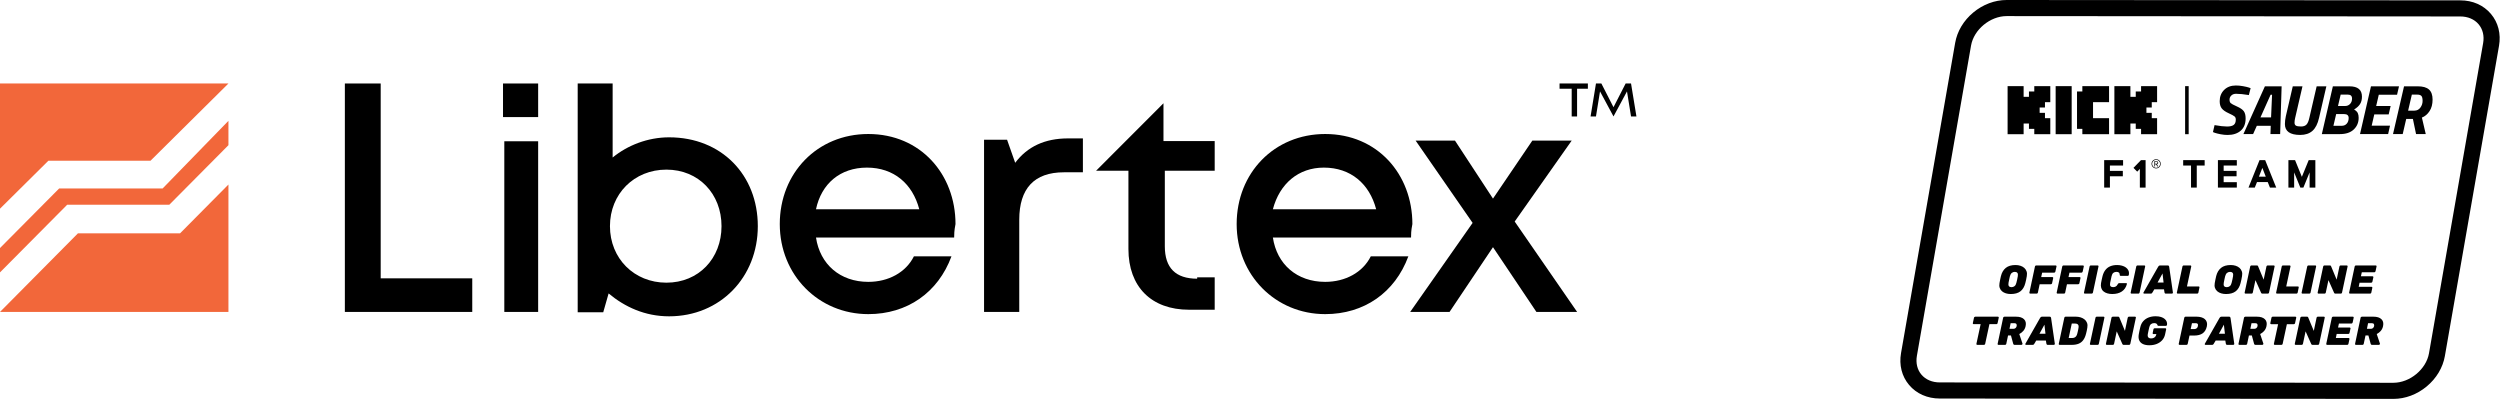 <svg width="539" height="86" viewBox="0 0 539 86" fill="none" xmlns="http://www.w3.org/2000/svg">
<path d="M74.352 67.252V18H82.077V60.009H101.819V67.252H74.352Z" fill="black"/>
<path d="M116.026 67.252H108.73V30.458H116.026V67.252ZM116.026 25.243H108.449V18H116.026V25.243Z" fill="black"/>
<path d="M155.559 48.758C155.559 41.794 150.633 36.571 143.677 36.571C136.722 36.571 131.506 41.794 131.506 48.758C131.506 55.722 136.722 60.945 143.677 60.945C150.633 60.945 155.559 55.722 155.559 48.758ZM163.384 48.758C163.384 59.784 155.269 68.199 144.257 68.199C139.04 68.199 134.693 66.168 131.216 63.266L130.057 67.329H124.55V18H132.085V33.959C135.273 31.348 139.62 29.607 144.257 29.607C155.559 29.607 163.384 37.731 163.384 48.758Z" fill="black"/>
<path d="M175.928 45.12H198.197C196.751 39.614 192.702 36.137 186.918 36.137C181.134 36.137 177.085 39.614 175.928 45.12ZM205.716 51.206H175.928C176.796 57.002 181.134 60.77 187.207 60.77C191.545 60.77 195.305 58.741 197.04 55.264H205.138C202.246 63.088 195.594 67.725 187.207 67.725C176.507 67.725 168.12 59.321 168.12 48.308C168.12 37.296 176.218 28.892 187.207 28.892C198.486 28.892 206.006 37.586 206.006 48.308C205.717 49.757 205.716 50.627 205.716 51.206Z" fill="black"/>
<path d="M229.386 37.146C222.963 37.146 219.752 40.654 219.752 47.376V67.252H212.162V30.131H217.125L218.876 35.1C221.504 31.593 225.299 29.839 230.261 29.839H233.473V37.146H229.386Z" fill="black"/>
<path d="M258.11 60.086C253.46 60.086 251.136 57.759 251.136 53.103V36.81H261.888V30.409H250.845V22.262L236.315 36.81H243.289V53.685C243.289 61.832 248.23 66.778 256.366 66.778H261.888V59.795H258.11V60.086Z" fill="black"/>
<path d="M274.432 45.12H296.701C295.255 39.614 291.206 36.137 285.422 36.137C279.927 36.137 275.878 39.614 274.432 45.12ZM304.221 51.206H274.432C275.3 57.002 279.638 60.77 285.711 60.77C290.049 60.77 293.809 58.741 295.544 55.264H303.642C300.75 63.088 294.098 67.725 285.711 67.725C275.011 67.725 266.624 59.321 266.624 48.308C266.624 37.296 274.721 28.892 285.711 28.892C296.99 28.892 304.51 37.586 304.51 48.308C304.22 49.757 304.221 50.627 304.221 51.206Z" fill="black"/>
<path d="M312.522 67.252H304.036L317.497 48.055L305.207 30.313H313.693L321.886 42.82L330.372 30.313H338.858L326.568 47.764L340.028 67.252H331.25L321.886 53.291L312.522 67.252Z" fill="black"/>
<path d="M347.871 25.104L344.963 19.705L344.091 25.104H342.927L344.091 18H345.254L347.871 23.115L350.488 18H351.651L352.814 25.104H351.651L350.779 19.705L347.871 25.104ZM342.637 19.137H340.019V25.104H338.856V19.137H336.239V18H342.346V19.137H342.637Z" fill="black"/>
<path d="M49.252 26.051V31.302L36.504 44.14H14.486L0 58.728V53.476L12.748 40.639H35.056L49.252 26.051Z" fill="#F2673A"/>
<path d="M38.822 50.305H16.804L0 67.253H49.252V39.785L38.822 50.305Z" fill="#F2673A"/>
<path d="M10.43 34.656H32.448L49.252 18H0V44.994L10.43 34.656Z" fill="#F2673A"/>
<path d="M523.205 83.31C521.122 85.043 518.575 85.998 516.032 86L418.241 85.923C415.552 85.927 413.193 84.888 411.598 82.996C410.029 81.135 409.413 78.694 409.863 76.121L421.535 9.232C421.968 6.747 423.357 4.425 425.445 2.69C427.529 0.957 430.078 0 432.623 0L530.414 0.077C533.099 0.07 535.455 1.109 537.05 3.004C538.619 4.867 539.237 7.308 538.788 9.879L527.113 76.768C526.68 79.25 525.291 81.575 523.203 83.31H523.205ZM413.282 76.718C413.014 78.259 413.357 79.695 414.251 80.758C415.175 81.853 416.586 82.455 418.232 82.45L516.025 82.527C519.58 82.522 523.091 79.613 523.691 76.169L535.366 9.28C535.634 7.738 535.291 6.303 534.394 5.239C533.474 4.145 532.062 3.545 530.421 3.548L432.628 3.47C429.071 3.473 425.557 6.385 424.957 9.826L413.282 76.718Z" fill="black"/>
<path d="M426.296 74.351C426.238 74.351 426.19 74.33 426.154 74.286C426.115 74.243 426.103 74.189 426.115 74.127L427.026 69.89H425.532C425.47 69.89 425.419 69.868 425.38 69.825C425.342 69.781 425.329 69.728 425.342 69.665L425.593 68.503C425.605 68.44 425.639 68.387 425.692 68.344C425.748 68.3 425.803 68.278 425.861 68.278H430.74C430.803 68.278 430.854 68.3 430.893 68.344C430.931 68.387 430.943 68.44 430.931 68.503L430.68 69.665C430.668 69.728 430.637 69.784 430.583 69.825C430.53 69.868 430.472 69.89 430.409 69.89H428.916L428.005 74.127C427.993 74.189 427.961 74.243 427.908 74.286C427.855 74.33 427.797 74.351 427.734 74.351H426.294H426.296Z" fill="black"/>
<path d="M430.861 74.352C430.803 74.352 430.757 74.33 430.724 74.286C430.69 74.243 430.678 74.19 430.69 74.127L431.879 68.501C431.891 68.438 431.925 68.385 431.983 68.341C432.041 68.298 432.099 68.276 432.157 68.276H434.631C435.419 68.276 435.999 68.455 436.371 68.815C436.743 69.173 436.862 69.675 436.722 70.316C436.635 70.722 436.468 71.065 436.221 71.348C435.975 71.63 435.687 71.855 435.359 72.017L436.045 74.067C436.05 74.083 436.055 74.1 436.057 74.115C436.06 74.129 436.057 74.146 436.052 74.163C436.04 74.216 436.014 74.26 435.97 74.299C435.927 74.337 435.878 74.354 435.828 74.354H434.361C434.249 74.354 434.175 74.328 434.131 74.272C434.088 74.216 434.061 74.166 434.049 74.12L433.563 72.331H432.937L432.555 74.129C432.543 74.192 432.509 74.245 432.456 74.289C432.401 74.332 432.343 74.354 432.277 74.354H430.861V74.352ZM433.239 70.896H434.063C434.266 70.896 434.428 70.84 434.554 70.727C434.677 70.613 434.757 70.473 434.793 70.306C434.827 70.132 434.81 69.985 434.738 69.864C434.665 69.743 434.525 69.683 434.317 69.683H433.493L433.242 70.898L433.239 70.896Z" fill="black"/>
<path d="M436.813 74.352C436.751 74.352 436.702 74.325 436.673 74.269C436.644 74.214 436.647 74.158 436.683 74.1L439.844 68.544C439.878 68.481 439.931 68.421 440.001 68.363C440.071 68.305 440.161 68.276 440.269 68.276H441.901C442.009 68.276 442.089 68.305 442.135 68.363C442.181 68.421 442.208 68.481 442.212 68.544L443.02 74.1C443.032 74.175 443.012 74.236 442.964 74.282C442.916 74.328 442.858 74.352 442.795 74.352H441.492C441.393 74.352 441.325 74.328 441.289 74.282C441.251 74.236 441.226 74.19 441.214 74.144L441.093 73.424H439.01L438.575 74.153C438.551 74.199 438.512 74.245 438.459 74.289C438.404 74.332 438.329 74.354 438.23 74.354H436.816L436.813 74.352ZM439.711 71.954H441.004L440.779 70.002L439.711 71.954Z" fill="black"/>
<path d="M444.061 74.352C443.998 74.352 443.948 74.33 443.909 74.286C443.87 74.243 443.858 74.19 443.87 74.127L445.069 68.501C445.081 68.438 445.115 68.385 445.168 68.341C445.224 68.298 445.282 68.276 445.347 68.276H447.56C447.93 68.276 448.281 68.329 448.607 68.433C448.933 68.537 449.216 68.689 449.453 68.89C449.69 69.091 449.861 69.337 449.97 69.632C450.079 69.927 450.096 70.267 450.025 70.657C449.984 70.906 449.946 71.125 449.905 71.316C449.864 71.507 449.813 71.725 449.748 71.966C449.61 72.51 449.412 72.96 449.158 73.312C448.904 73.665 448.573 73.926 448.165 74.098C447.756 74.269 447.249 74.354 446.642 74.354H444.064L444.061 74.352ZM446.007 72.875H446.744C446.935 72.875 447.104 72.844 447.251 72.778C447.399 72.716 447.524 72.614 447.623 72.479C447.725 72.343 447.802 72.167 447.853 71.954C447.899 71.788 447.937 71.635 447.966 71.502C447.995 71.37 448.022 71.237 448.049 71.104C448.075 70.971 448.102 70.823 448.131 70.661C448.184 70.342 448.14 70.113 448.005 69.968C447.87 69.823 447.657 69.75 447.367 69.75H446.674L446.004 72.875H446.007Z" fill="black"/>
<path d="M450.765 74.352C450.707 74.352 450.659 74.33 450.622 74.286C450.584 74.243 450.572 74.19 450.584 74.127L451.79 68.501C451.802 68.438 451.833 68.385 451.886 68.341C451.94 68.298 451.995 68.276 452.06 68.276H453.527C453.59 68.276 453.641 68.298 453.675 68.341C453.709 68.385 453.721 68.438 453.709 68.501L452.51 74.127C452.498 74.19 452.466 74.243 452.416 74.286C452.362 74.33 452.304 74.352 452.242 74.352H450.765Z" fill="black"/>
<path d="M454.228 74.352C454.165 74.352 454.115 74.33 454.076 74.286C454.037 74.243 454.025 74.19 454.037 74.127L455.236 68.501C455.248 68.438 455.282 68.385 455.335 68.341C455.388 68.298 455.446 68.276 455.504 68.276H456.659C456.763 68.276 456.833 68.3 456.872 68.346C456.911 68.392 456.932 68.431 456.937 68.46L458.136 71.343L458.735 68.503C458.747 68.441 458.779 68.387 458.829 68.344C458.88 68.3 458.941 68.278 459.003 68.278H460.313C460.376 68.278 460.427 68.3 460.461 68.344C460.495 68.387 460.507 68.441 460.495 68.503L459.296 74.129C459.284 74.192 459.252 74.245 459.199 74.289C459.146 74.332 459.088 74.354 459.025 74.354H457.88C457.769 74.354 457.696 74.33 457.657 74.279C457.619 74.231 457.595 74.195 457.582 74.17L456.367 71.444L455.794 74.127C455.782 74.19 455.751 74.243 455.7 74.286C455.647 74.33 455.589 74.352 455.526 74.352H454.223H454.228Z" fill="black"/>
<path d="M463.431 74.439C462.858 74.439 462.384 74.352 462.012 74.173C461.64 73.996 461.374 73.73 461.217 73.378C461.06 73.025 461.029 72.587 461.121 72.068C461.162 71.824 461.212 71.563 461.273 71.282C461.333 71.002 461.396 70.736 461.459 70.487C461.58 69.984 461.795 69.562 462.107 69.221C462.416 68.88 462.798 68.621 463.247 68.448C463.699 68.273 464.202 68.186 464.758 68.186C465.202 68.186 465.589 68.24 465.918 68.344C466.244 68.448 466.51 68.59 466.715 68.769C466.921 68.948 467.063 69.148 467.145 69.373C467.225 69.595 467.247 69.825 467.206 70.064C467.194 70.118 467.167 70.161 467.124 70.2C467.08 70.238 467.032 70.255 466.981 70.255H465.384C465.321 70.255 465.272 70.246 465.241 70.224C465.21 70.202 465.185 70.175 465.168 70.142C465.156 70.084 465.127 70.018 465.081 69.941C465.036 69.866 464.963 69.801 464.864 69.745C464.765 69.69 464.627 69.663 464.448 69.663C464.175 69.663 463.948 69.733 463.767 69.871C463.586 70.009 463.457 70.231 463.39 70.531C463.332 70.775 463.276 71.019 463.221 71.268C463.165 71.517 463.114 71.768 463.068 72.022C463.01 72.353 463.047 72.59 463.177 72.737C463.308 72.885 463.506 72.96 463.772 72.96C463.958 72.96 464.124 72.93 464.274 72.873C464.424 72.814 464.555 72.723 464.666 72.599C464.777 72.476 464.852 72.314 464.891 72.118L464.907 72.031H464.291C464.228 72.031 464.18 72.007 464.149 71.961C464.117 71.915 464.108 71.862 464.117 71.804L464.282 70.997C464.294 70.934 464.325 70.881 464.381 70.838C464.436 70.794 464.494 70.772 464.559 70.772H466.843C466.906 70.772 466.957 70.794 466.991 70.838C467.024 70.881 467.037 70.934 467.024 70.997L466.8 72.056C466.696 72.566 466.483 72.996 466.167 73.349C465.848 73.701 465.454 73.97 464.985 74.156C464.516 74.342 463.999 74.434 463.431 74.434V74.439Z" fill="black"/>
<path d="M469.924 74.352C469.862 74.352 469.811 74.33 469.772 74.286C469.734 74.243 469.721 74.19 469.734 74.127L470.932 68.501C470.944 68.438 470.978 68.385 471.031 68.341C471.084 68.298 471.145 68.276 471.21 68.276H473.588C473.948 68.276 474.277 68.317 474.579 68.402C474.881 68.486 475.135 68.615 475.343 68.788C475.55 68.963 475.698 69.177 475.78 69.436C475.865 69.695 475.872 69.997 475.802 70.342C475.652 71.036 475.35 71.546 474.896 71.865C474.441 72.186 473.818 72.346 473.025 72.346H472.054L471.672 74.124C471.66 74.187 471.628 74.24 471.575 74.284C471.524 74.328 471.464 74.349 471.401 74.349H469.924V74.352ZM472.312 70.949H473.119C473.281 70.949 473.433 70.898 473.578 70.797C473.723 70.695 473.818 70.538 473.866 70.323C473.895 70.214 473.902 70.108 473.888 70.011C473.873 69.912 473.83 69.832 473.757 69.772C473.685 69.712 473.566 69.68 473.404 69.68H472.588L472.31 70.949H472.312Z" fill="black"/>
<path d="M475.5 74.352C475.437 74.352 475.389 74.325 475.36 74.269C475.331 74.214 475.333 74.158 475.369 74.1L478.53 68.544C478.564 68.481 478.617 68.421 478.687 68.363C478.757 68.305 478.847 68.276 478.956 68.276H480.587C480.698 68.276 480.775 68.305 480.821 68.363C480.867 68.421 480.894 68.481 480.899 68.544L481.706 74.1C481.718 74.175 481.699 74.236 481.65 74.282C481.602 74.328 481.544 74.352 481.481 74.352H480.178C480.079 74.352 480.012 74.328 479.975 74.282C479.937 74.236 479.913 74.19 479.901 74.144L479.78 73.424H477.697L477.262 74.153C477.237 74.199 477.199 74.245 477.143 74.289C477.088 74.332 477.013 74.354 476.914 74.354H475.497L475.5 74.352ZM478.4 71.954H479.693L479.468 70.002L478.4 71.954Z" fill="black"/>
<path d="M482.793 74.352C482.735 74.352 482.689 74.33 482.653 74.286C482.617 74.243 482.607 74.19 482.619 74.127L483.808 68.501C483.82 68.438 483.854 68.385 483.912 68.341C483.97 68.298 484.028 68.276 484.086 68.276H486.561C487.349 68.276 487.929 68.455 488.301 68.815C488.673 69.173 488.791 69.675 488.654 70.316C488.567 70.722 488.4 71.065 488.153 71.348C487.907 71.63 487.619 71.855 487.291 72.017L487.977 74.067C487.982 74.083 487.987 74.1 487.989 74.115C487.992 74.129 487.989 74.146 487.984 74.163C487.972 74.216 487.946 74.26 487.902 74.299C487.859 74.337 487.81 74.354 487.76 74.354H486.293C486.181 74.354 486.107 74.328 486.063 74.272C486.02 74.216 485.993 74.166 485.981 74.12L485.495 72.331H484.869L484.487 74.129C484.475 74.192 484.441 74.245 484.388 74.289C484.333 74.332 484.275 74.354 484.209 74.354H482.796L482.793 74.352ZM485.171 70.896H485.995C486.198 70.896 486.36 70.84 486.486 70.727C486.609 70.613 486.689 70.473 486.725 70.306C486.759 70.132 486.742 69.985 486.67 69.864C486.597 69.743 486.457 69.683 486.249 69.683H485.425L485.174 70.898L485.171 70.896Z" fill="black"/>
<path d="M490.432 74.352C490.374 74.352 490.326 74.33 490.29 74.286C490.251 74.243 490.239 74.19 490.251 74.127L491.162 69.891H489.669C489.606 69.891 489.555 69.869 489.517 69.825C489.478 69.782 489.466 69.729 489.478 69.666L489.729 68.503C489.741 68.441 489.775 68.387 489.828 68.344C489.881 68.3 489.939 68.279 489.997 68.279H494.877C494.94 68.279 494.99 68.3 495.029 68.344C495.068 68.387 495.08 68.441 495.068 68.503L494.816 69.666C494.804 69.729 494.773 69.784 494.72 69.825C494.666 69.869 494.608 69.891 494.546 69.891H493.052L492.141 74.127C492.129 74.19 492.098 74.243 492.044 74.286C491.994 74.33 491.933 74.352 491.87 74.352H490.43H490.432Z" fill="black"/>
<path d="M494.947 74.352C494.884 74.352 494.833 74.33 494.795 74.286C494.756 74.243 494.744 74.19 494.756 74.127L495.955 68.501C495.967 68.438 496 68.385 496.054 68.341C496.107 68.298 496.165 68.276 496.223 68.276H497.378C497.482 68.276 497.552 68.3 497.591 68.346C497.629 68.392 497.651 68.431 497.656 68.46L498.855 71.343L499.454 68.503C499.466 68.441 499.497 68.387 499.548 68.344C499.599 68.3 499.659 68.278 499.722 68.278H501.032C501.095 68.278 501.146 68.3 501.179 68.344C501.213 68.387 501.225 68.441 501.213 68.503L500.015 74.129C500.003 74.192 499.971 74.245 499.918 74.289C499.865 74.332 499.807 74.354 499.744 74.354H498.598C498.487 74.354 498.415 74.33 498.376 74.279C498.337 74.231 498.313 74.195 498.301 74.17L497.086 71.444L496.513 74.127C496.501 74.19 496.469 74.243 496.419 74.286C496.365 74.33 496.307 74.352 496.245 74.352H494.942H494.947Z" fill="black"/>
<path d="M501.733 74.352C501.67 74.352 501.619 74.33 501.581 74.286C501.542 74.243 501.53 74.19 501.542 74.127L502.741 68.501C502.753 68.438 502.786 68.385 502.84 68.341C502.893 68.298 502.953 68.276 503.019 68.276H507.272C507.335 68.276 507.385 68.298 507.419 68.341C507.453 68.385 507.465 68.438 507.453 68.501L507.236 69.526C507.224 69.584 507.19 69.637 507.137 69.683C507.081 69.728 507.023 69.753 506.958 69.753H504.275L504.084 70.613H506.576C506.639 70.613 506.689 70.635 506.728 70.678C506.767 70.722 506.779 70.775 506.767 70.838L506.559 71.775C506.547 71.838 506.513 71.891 506.46 71.935C506.404 71.978 506.346 72 506.281 72H503.789L503.608 72.877H506.361C506.424 72.877 506.474 72.902 506.508 72.948C506.542 72.993 506.554 73.049 506.542 73.112L506.325 74.127C506.312 74.19 506.281 74.243 506.23 74.286C506.177 74.33 506.119 74.352 506.056 74.352H501.733Z" fill="black"/>
<path d="M507.927 74.352C507.869 74.352 507.823 74.33 507.787 74.286C507.75 74.243 507.741 74.19 507.753 74.127L508.942 68.501C508.954 68.438 508.988 68.385 509.046 68.341C509.104 68.298 509.162 68.276 509.22 68.276H511.694C512.482 68.276 513.062 68.455 513.434 68.815C513.806 69.173 513.925 69.675 513.787 70.316C513.7 70.722 513.533 71.065 513.287 71.348C513.04 71.63 512.753 71.855 512.424 72.017L513.11 74.067C513.115 74.083 513.12 74.1 513.123 74.115C513.125 74.129 513.123 74.146 513.118 74.163C513.106 74.216 513.079 74.26 513.036 74.299C512.992 74.337 512.944 74.354 512.893 74.354H511.426C511.315 74.354 511.24 74.328 511.196 74.272C511.153 74.216 511.126 74.166 511.114 74.12L510.629 72.331H510.003L509.621 74.129C509.609 74.192 509.575 74.245 509.522 74.289C509.466 74.332 509.408 74.354 509.343 74.354H507.929L507.927 74.352ZM510.305 70.896H511.129C511.332 70.896 511.494 70.84 511.619 70.727C511.743 70.613 511.822 70.473 511.859 70.306C511.892 70.132 511.876 69.985 511.803 69.864C511.731 69.743 511.59 69.683 511.383 69.683H510.558L510.307 70.898L510.305 70.896Z" fill="black"/>
<path d="M433.524 63.392C433.147 63.392 432.797 63.344 432.473 63.245C432.149 63.146 431.871 62.998 431.639 62.802C431.407 62.607 431.241 62.36 431.139 62.068C431.038 61.775 431.023 61.432 431.091 61.038C431.132 60.794 431.178 60.545 431.233 60.287C431.289 60.028 431.345 59.772 431.403 59.518C431.593 58.755 431.941 58.167 432.449 57.756C432.956 57.346 433.655 57.14 434.547 57.14C434.924 57.14 435.274 57.193 435.598 57.297C435.922 57.401 436.197 57.553 436.427 57.754C436.656 57.955 436.821 58.203 436.927 58.501C437.031 58.798 437.048 59.139 436.98 59.521C436.939 59.774 436.891 60.031 436.838 60.289C436.782 60.548 436.724 60.797 436.659 61.041C436.463 61.821 436.113 62.408 435.608 62.802C435.105 63.196 434.409 63.392 433.524 63.392ZM433.679 61.916C433.928 61.916 434.145 61.841 434.334 61.693C434.522 61.546 434.653 61.309 434.728 60.985C434.791 60.736 434.849 60.495 434.902 60.26C434.955 60.026 435.001 59.786 435.04 59.545C435.098 59.221 435.066 58.984 434.948 58.837C434.829 58.689 434.646 58.614 434.397 58.614C434.148 58.614 433.93 58.689 433.747 58.837C433.561 58.984 433.425 59.221 433.338 59.545C433.28 59.789 433.227 60.026 433.179 60.26C433.13 60.495 433.082 60.736 433.036 60.985C432.978 61.309 433.007 61.546 433.123 61.693C433.239 61.841 433.423 61.916 433.679 61.916Z" fill="black"/>
<path d="M437.729 63.305C437.667 63.305 437.616 63.283 437.577 63.24C437.539 63.196 437.526 63.143 437.539 63.08L438.737 57.454C438.749 57.391 438.783 57.338 438.836 57.295C438.892 57.251 438.95 57.23 439.015 57.23H443.191C443.254 57.23 443.305 57.251 443.343 57.295C443.382 57.338 443.394 57.391 443.382 57.454L443.138 58.556C443.126 58.614 443.095 58.667 443.041 58.713C442.988 58.759 442.93 58.783 442.867 58.783H440.289L440.081 59.738H442.486C442.548 59.738 442.599 59.76 442.633 59.803C442.667 59.847 442.679 59.9 442.667 59.963L442.432 61.057C442.42 61.12 442.386 61.176 442.333 61.217C442.278 61.261 442.22 61.282 442.154 61.282H439.75L439.368 63.08C439.356 63.143 439.324 63.196 439.271 63.24C439.218 63.283 439.16 63.305 439.097 63.305H437.725H437.729Z" fill="black"/>
<path d="M443.614 63.305C443.551 63.305 443.501 63.283 443.462 63.24C443.423 63.196 443.411 63.143 443.423 63.08L444.622 57.454C444.634 57.391 444.668 57.338 444.721 57.295C444.777 57.251 444.835 57.23 444.9 57.23H449.076C449.139 57.23 449.189 57.251 449.228 57.295C449.267 57.338 449.279 57.391 449.267 57.454L449.023 58.556C449.011 58.614 448.979 58.667 448.928 58.713C448.875 58.759 448.817 58.783 448.754 58.783H446.176L445.968 59.738H448.373C448.435 59.738 448.486 59.76 448.52 59.803C448.554 59.847 448.566 59.9 448.554 59.963L448.319 61.057C448.307 61.12 448.273 61.176 448.22 61.217C448.165 61.261 448.107 61.282 448.041 61.282H445.637L445.255 63.08C445.243 63.143 445.212 63.196 445.158 63.24C445.105 63.283 445.047 63.305 444.984 63.305H443.612H443.614Z" fill="black"/>
<path d="M449.489 63.305C449.431 63.305 449.383 63.283 449.346 63.24C449.308 63.196 449.296 63.143 449.308 63.08L450.514 57.454C450.526 57.391 450.557 57.338 450.61 57.295C450.664 57.251 450.719 57.23 450.784 57.23H452.251C452.314 57.23 452.365 57.251 452.399 57.295C452.433 57.338 452.445 57.391 452.433 57.454L451.234 63.08C451.222 63.143 451.19 63.196 451.14 63.24C451.086 63.283 451.028 63.305 450.966 63.305H449.489Z" fill="black"/>
<path d="M455.432 63.392C455.038 63.392 454.678 63.344 454.347 63.249C454.015 63.155 453.737 63.01 453.508 62.815C453.278 62.621 453.119 62.377 453.027 62.08C452.935 61.785 452.921 61.437 452.983 61.038C453.025 60.801 453.075 60.545 453.136 60.275C453.196 60.002 453.257 59.743 453.315 59.494C453.455 58.972 453.663 58.537 453.941 58.187C454.218 57.836 454.566 57.575 454.987 57.401C455.407 57.227 455.898 57.14 456.459 57.14C456.819 57.14 457.162 57.186 457.493 57.276C457.824 57.365 458.112 57.5 458.356 57.679C458.602 57.858 458.784 58.083 458.9 58.351C459.016 58.619 459.04 58.936 458.97 59.301C458.958 59.354 458.931 59.397 458.887 59.431C458.844 59.465 458.796 59.484 458.745 59.484H457.268C457.189 59.484 457.128 59.467 457.089 59.431C457.051 59.397 457.027 59.334 457.017 59.25C457.012 59.006 456.942 58.842 456.814 58.75C456.683 58.66 456.514 58.614 456.306 58.614C456.053 58.614 455.833 58.682 455.652 58.817C455.47 58.953 455.337 59.192 455.258 59.533C455.137 60.006 455.033 60.495 454.946 60.99C454.883 61.331 454.91 61.57 455.028 61.705C455.146 61.841 455.333 61.908 455.589 61.908C455.797 61.908 455.987 61.862 456.157 61.77C456.328 61.679 456.471 61.512 456.587 61.275C456.633 61.183 456.681 61.12 456.729 61.089C456.778 61.058 456.848 61.041 456.932 61.041H458.409C458.462 61.041 458.503 61.058 458.535 61.094C458.566 61.128 458.576 61.171 458.564 61.224C458.472 61.582 458.334 61.896 458.15 62.167C457.969 62.435 457.742 62.662 457.469 62.843C457.196 63.025 456.891 63.163 456.548 63.252C456.207 63.341 455.835 63.387 455.436 63.387L455.432 63.392Z" fill="black"/>
<path d="M459.552 63.305C459.494 63.305 459.446 63.283 459.409 63.24C459.371 63.196 459.359 63.143 459.371 63.08L460.577 57.454C460.589 57.391 460.62 57.338 460.673 57.295C460.727 57.251 460.782 57.23 460.847 57.23H462.314C462.377 57.23 462.428 57.251 462.462 57.295C462.496 57.338 462.508 57.391 462.496 57.454L461.297 63.08C461.285 63.143 461.253 63.196 461.203 63.24C461.149 63.283 461.091 63.305 461.029 63.305H459.552Z" fill="black"/>
<path d="M462.273 63.305C462.21 63.305 462.162 63.278 462.133 63.223C462.104 63.167 462.107 63.112 462.143 63.054L465.304 57.498C465.338 57.435 465.391 57.374 465.461 57.316C465.531 57.258 465.62 57.23 465.729 57.23H467.36C467.469 57.23 467.549 57.258 467.595 57.316C467.641 57.374 467.667 57.435 467.672 57.498L468.479 63.054C468.491 63.129 468.472 63.189 468.424 63.235C468.375 63.281 468.317 63.305 468.255 63.305H466.952C466.853 63.305 466.785 63.281 466.749 63.235C466.71 63.189 466.686 63.143 466.676 63.097L466.556 62.377H464.472L464.037 63.107C464.013 63.153 463.975 63.199 463.919 63.242C463.863 63.286 463.789 63.307 463.689 63.307H462.273V63.305ZM465.173 60.908H466.466L466.241 58.955L465.173 60.908Z" fill="black"/>
<path d="M469.523 63.305C469.461 63.305 469.41 63.283 469.371 63.24C469.332 63.196 469.32 63.143 469.332 63.08L470.538 57.454C470.55 57.391 470.582 57.338 470.635 57.295C470.688 57.251 470.744 57.23 470.809 57.23H472.249C472.307 57.23 472.356 57.251 472.392 57.295C472.431 57.338 472.443 57.391 472.431 57.454L471.51 61.761H474.028C474.091 61.761 474.139 61.782 474.171 61.826C474.202 61.87 474.212 61.923 474.2 61.986L473.975 63.08C473.963 63.143 473.929 63.196 473.876 63.24C473.823 63.283 473.762 63.305 473.697 63.305H469.521H469.523Z" fill="black"/>
<path d="M479.932 63.392C479.555 63.392 479.205 63.344 478.881 63.245C478.557 63.146 478.279 62.998 478.047 62.802C477.815 62.607 477.648 62.36 477.547 62.068C477.445 61.775 477.428 61.432 477.498 61.038C477.539 60.794 477.588 60.545 477.641 60.287C477.694 60.028 477.752 59.772 477.81 59.518C478.001 58.755 478.349 58.167 478.857 57.756C479.364 57.346 480.062 57.14 480.954 57.14C481.331 57.14 481.679 57.193 482.005 57.297C482.329 57.401 482.605 57.553 482.834 57.754C483.064 57.955 483.228 58.203 483.335 58.501C483.439 58.798 483.455 59.139 483.385 59.521C483.344 59.774 483.296 60.031 483.243 60.289C483.19 60.548 483.129 60.797 483.064 61.041C482.868 61.821 482.518 62.408 482.013 62.802C481.51 63.196 480.814 63.392 479.93 63.392H479.932ZM480.087 61.916C480.336 61.916 480.553 61.841 480.742 61.693C480.93 61.546 481.061 61.309 481.135 60.985C481.198 60.736 481.256 60.495 481.309 60.26C481.363 60.026 481.409 59.786 481.447 59.545C481.505 59.221 481.474 58.984 481.355 58.837C481.237 58.689 481.053 58.614 480.804 58.614C480.555 58.614 480.338 58.689 480.154 58.837C479.968 58.984 479.833 59.221 479.746 59.545C479.688 59.789 479.635 60.026 479.584 60.26C479.536 60.495 479.487 60.736 479.441 60.985C479.383 61.309 479.412 61.546 479.528 61.693C479.644 61.841 479.83 61.916 480.084 61.916H480.087Z" fill="black"/>
<path d="M484.137 63.305C484.074 63.305 484.023 63.283 483.985 63.24C483.946 63.196 483.934 63.143 483.946 63.08L485.145 57.454C485.157 57.391 485.191 57.338 485.244 57.295C485.297 57.251 485.355 57.23 485.413 57.23H486.568C486.672 57.23 486.742 57.254 486.781 57.3C486.82 57.346 486.841 57.384 486.846 57.413L488.045 60.296L488.644 57.457C488.656 57.394 488.688 57.341 488.738 57.297C488.792 57.254 488.85 57.232 488.912 57.232H490.222C490.285 57.232 490.336 57.254 490.37 57.297C490.403 57.341 490.416 57.394 490.403 57.457L489.205 63.083C489.193 63.145 489.161 63.199 489.108 63.242C489.055 63.286 488.997 63.307 488.934 63.307H487.789C487.677 63.307 487.605 63.283 487.566 63.233C487.528 63.184 487.503 63.148 487.491 63.124L486.276 60.398L485.703 63.08C485.691 63.143 485.66 63.196 485.609 63.24C485.558 63.283 485.498 63.305 485.435 63.305H484.132H484.137Z" fill="black"/>
<path d="M490.925 63.305C490.863 63.305 490.812 63.283 490.773 63.24C490.735 63.196 490.722 63.143 490.735 63.08L491.94 57.454C491.953 57.391 491.984 57.338 492.037 57.295C492.09 57.251 492.146 57.23 492.211 57.23H493.651C493.709 57.23 493.758 57.251 493.794 57.295C493.833 57.338 493.845 57.391 493.833 57.454L492.912 61.761H495.43C495.493 61.761 495.541 61.782 495.573 61.826C495.604 61.87 495.614 61.923 495.602 61.986L495.377 63.08C495.365 63.143 495.331 63.196 495.278 63.24C495.225 63.283 495.164 63.305 495.099 63.305H490.923H490.925Z" fill="black"/>
<path d="M496.411 63.305C496.353 63.305 496.305 63.283 496.269 63.24C496.23 63.196 496.218 63.143 496.23 63.08L497.436 57.454C497.448 57.391 497.479 57.338 497.533 57.295C497.586 57.251 497.641 57.23 497.707 57.23H499.174C499.236 57.23 499.287 57.251 499.321 57.295C499.355 57.338 499.367 57.391 499.355 57.454L498.156 63.08C498.144 63.143 498.113 63.196 498.062 63.24C498.009 63.283 497.951 63.305 497.888 63.305H496.411Z" fill="black"/>
<path d="M499.874 63.305C499.812 63.305 499.761 63.283 499.722 63.24C499.684 63.196 499.671 63.143 499.684 63.08L500.882 57.454C500.894 57.391 500.928 57.338 500.981 57.295C501.034 57.251 501.092 57.23 501.15 57.23H502.306C502.41 57.23 502.48 57.254 502.518 57.3C502.557 57.346 502.579 57.384 502.584 57.413L503.782 60.296L504.382 57.457C504.394 57.394 504.425 57.341 504.476 57.297C504.529 57.254 504.587 57.232 504.65 57.232H505.96C506.022 57.232 506.073 57.254 506.107 57.297C506.141 57.341 506.153 57.394 506.141 57.457L504.942 63.083C504.93 63.145 504.899 63.199 504.846 63.242C504.792 63.286 504.734 63.307 504.672 63.307H503.526C503.415 63.307 503.342 63.283 503.304 63.233C503.265 63.184 503.241 63.148 503.229 63.124L502.013 60.398L501.44 63.08C501.428 63.143 501.397 63.196 501.346 63.24C501.295 63.283 501.235 63.305 501.172 63.305H499.87H499.874Z" fill="black"/>
<path d="M506.663 63.305C506.6 63.305 506.549 63.283 506.511 63.24C506.472 63.196 506.46 63.143 506.472 63.08L507.671 57.454C507.683 57.391 507.717 57.338 507.77 57.295C507.823 57.251 507.883 57.23 507.949 57.23H512.202C512.265 57.23 512.315 57.251 512.349 57.295C512.383 57.338 512.395 57.391 512.383 57.454L512.166 58.479C512.154 58.537 512.12 58.59 512.067 58.636C512.011 58.682 511.953 58.706 511.888 58.706H509.205L509.014 59.566H511.506C511.569 59.566 511.619 59.588 511.658 59.632C511.697 59.675 511.709 59.728 511.697 59.791L511.489 60.729C511.477 60.792 511.443 60.845 511.39 60.888C511.334 60.932 511.276 60.954 511.211 60.954H508.719L508.538 61.831H511.291C511.354 61.831 511.404 61.855 511.438 61.901C511.472 61.947 511.484 62.002 511.472 62.065L511.255 63.08C511.242 63.143 511.211 63.196 511.158 63.24C511.105 63.283 511.047 63.305 510.984 63.305H506.66H506.663Z" fill="black"/>
<path d="M497.757 34.522L496.281 38.126L494.814 34.522H493.381V40.443H494.618V37.169L495.952 40.443H496.61L497.953 37.164V40.443H499.191V34.522H497.757Z" fill="black"/>
<path d="M487.155 34.522L484.775 40.446H486.131L486.604 39.259H488.927L489.401 40.446H490.756L488.369 34.522H487.155ZM487.023 38.092L487.764 36.192L488.502 38.092H487.02H487.023Z" fill="black"/>
<path d="M478.182 40.443H482.259V39.278H479.42V38.007H482.204V36.84H479.42V35.69H482.259V34.522H478.182V40.443Z" fill="black"/>
<path d="M470.693 35.69H472.385V40.443H473.622V35.69H475.323V34.522H470.693V35.69Z" fill="black"/>
<path d="M465.304 35.1C465.304 34.889 465.139 34.754 464.944 34.754H464.482V35.888H464.632V35.441H464.837L465.132 35.888H465.318L465.014 35.436C465.079 35.436 465.304 35.351 465.304 35.1ZM464.632 35.305V34.885H464.946C465.062 34.885 465.152 34.974 465.152 35.1C465.152 35.216 465.062 35.305 464.946 35.305H464.632Z" fill="black"/>
<path d="M464.862 34.331C464.315 34.331 463.871 34.769 463.871 35.32C463.871 35.871 464.315 36.311 464.862 36.311C465.408 36.311 465.85 35.866 465.85 35.32C465.85 34.774 465.413 34.331 464.862 34.331ZM464.862 36.178C464.385 36.178 464.004 35.789 464.004 35.32C464.004 34.851 464.385 34.467 464.862 34.467C465.338 34.467 465.715 34.844 465.715 35.32C465.715 35.796 465.333 36.178 464.862 36.178Z" fill="black"/>
<path d="M459.977 36.19L460.782 37.009L461.353 36.41V40.443H462.59V34.522H461.597L459.977 36.19Z" fill="black"/>
<path d="M453.66 40.443H454.898V38.007H457.682V36.84H454.898V35.69H457.737V34.522H453.66V40.443Z" fill="black"/>
<path d="M521.281 18.611C522.371 18.611 523.174 18.841 523.691 19.3C524.205 19.759 524.464 20.484 524.464 21.472C524.464 22.461 524.247 23.29 523.812 23.957C523.377 24.624 522.828 25.088 522.161 25.351L522.992 28.911H520.902L520.22 25.639H518.782L518.024 28.911H515.933L518.311 18.611H521.279H521.281ZM521.835 23.2C522.154 22.765 522.311 22.287 522.311 21.762C522.311 21.238 522.226 20.878 522.055 20.687C521.883 20.496 521.586 20.399 521.16 20.399H519.993L519.191 23.853H520.539C521.086 23.853 521.516 23.635 521.835 23.2Z" fill="black"/>
<path d="M508.818 28.911L511.182 18.611H517.226L516.803 20.428H512.864L512.303 22.852H515.423L515 24.67H511.895L511.334 27.094H515.288L514.879 28.911H508.821H508.818Z" fill="black"/>
<path d="M506.54 18.611C508.338 18.611 509.237 19.353 509.237 20.837C509.237 21.494 509.094 22.033 508.814 22.456C508.531 22.881 508.106 23.266 507.542 23.609C507.936 23.841 508.2 24.095 508.33 24.365C508.461 24.638 508.526 24.982 508.526 25.397C508.526 26.407 508.176 27.244 507.472 27.913C506.772 28.578 505.769 28.913 504.466 28.913H500.587L502.965 18.613H506.54V18.611ZM505.389 24.595H503.678L503.086 27.123H504.872C505.326 27.123 505.691 26.968 505.964 26.654C506.237 26.34 506.373 25.936 506.373 25.443C506.373 24.878 506.044 24.595 505.389 24.595ZM506.208 20.397H504.647L504.072 22.852H505.633C506.047 22.852 506.395 22.703 506.677 22.405C506.96 22.108 507.1 21.726 507.1 21.262C507.1 20.687 506.803 20.399 506.206 20.399L506.208 20.397Z" fill="black"/>
<path d="M494.838 25.409C494.746 25.793 494.7 26.139 494.7 26.448C494.7 26.757 494.804 26.97 495.012 27.091C495.22 27.212 495.582 27.272 496.102 27.272C496.621 27.272 497.013 27.134 497.276 26.857C497.54 26.579 497.745 26.095 497.897 25.409L499.473 18.608H501.564L499.988 25.409C499.695 26.702 499.217 27.64 498.557 28.22C497.895 28.799 497.02 29.092 495.93 29.092C493.729 29.092 492.627 28.314 492.627 26.757C492.627 26.233 492.692 25.672 492.822 25.078L494.323 18.611H496.414L494.838 25.411V25.409Z" fill="black"/>
<path d="M483.678 28.911L488.313 18.611H491.919L491.6 28.911H489.509L489.57 27.123H486.57L485.768 28.911H483.678ZM489.541 20.428L487.358 25.305H489.644L489.857 20.428H489.538H489.541Z" fill="black"/>
<path d="M482.129 20.216C481.684 20.216 481.334 20.339 481.075 20.588C480.816 20.834 480.688 21.132 480.688 21.475C480.688 21.818 480.768 22.067 480.93 22.224C481.092 22.381 481.537 22.62 482.264 22.944C482.991 23.265 483.489 23.609 483.755 23.966C484.023 24.324 484.156 24.848 484.156 25.535C484.156 26.678 483.806 27.555 483.103 28.171C482.402 28.788 481.454 29.097 480.263 29.097C479.787 29.097 479.289 29.046 478.762 28.945C478.238 28.843 477.829 28.744 477.535 28.643L477.112 28.476L477.46 26.975C478.6 27.176 479.497 27.277 480.149 27.277C480.802 27.277 481.278 27.164 481.583 26.936C481.885 26.709 482.037 26.323 482.037 25.779C482.037 25.484 481.95 25.262 481.771 25.105C481.595 24.95 481.162 24.715 480.476 24.401C479.789 24.087 479.299 23.744 479.006 23.369C478.714 22.997 478.567 22.475 478.567 21.811C478.567 20.829 478.886 20.022 479.521 19.387C480.157 18.751 481.005 18.432 482.066 18.432C482.552 18.432 483.059 18.48 483.588 18.577C484.118 18.674 484.526 18.766 484.809 18.858L485.232 19.01L484.852 20.494C483.741 20.312 482.832 20.221 482.126 20.221L482.129 20.216Z" fill="black"/>
<path d="M471.877 18.572H471.111V28.932H471.877V18.572Z" fill="black"/>
<path fill-rule="evenodd" clip-rule="evenodd" d="M432.838 18.572H436.292V20.875H437.442V19.725H438.592V18.574H442.046V22.028H440.895V23.178H439.745V24.329H440.895V25.479H442.046V28.932H438.592V27.782H437.442V26.632H436.292V28.935H432.838V18.574V18.572ZM455.862 18.572H459.315V20.875H460.466V19.725H461.616V18.574H465.069V22.028H463.919V23.178H462.769V24.329H463.919V25.479H465.069V28.932H461.616V27.782H460.466V26.632H459.315V28.935H455.862V18.574V18.572ZM443.198 18.572H446.652V28.932H443.198V18.572ZM451.258 18.572H448.955V19.722H447.805V27.782H448.955V28.932H454.712V25.479H451.258V22.026H454.712V18.572H451.258Z" fill="black"/>
</svg>
